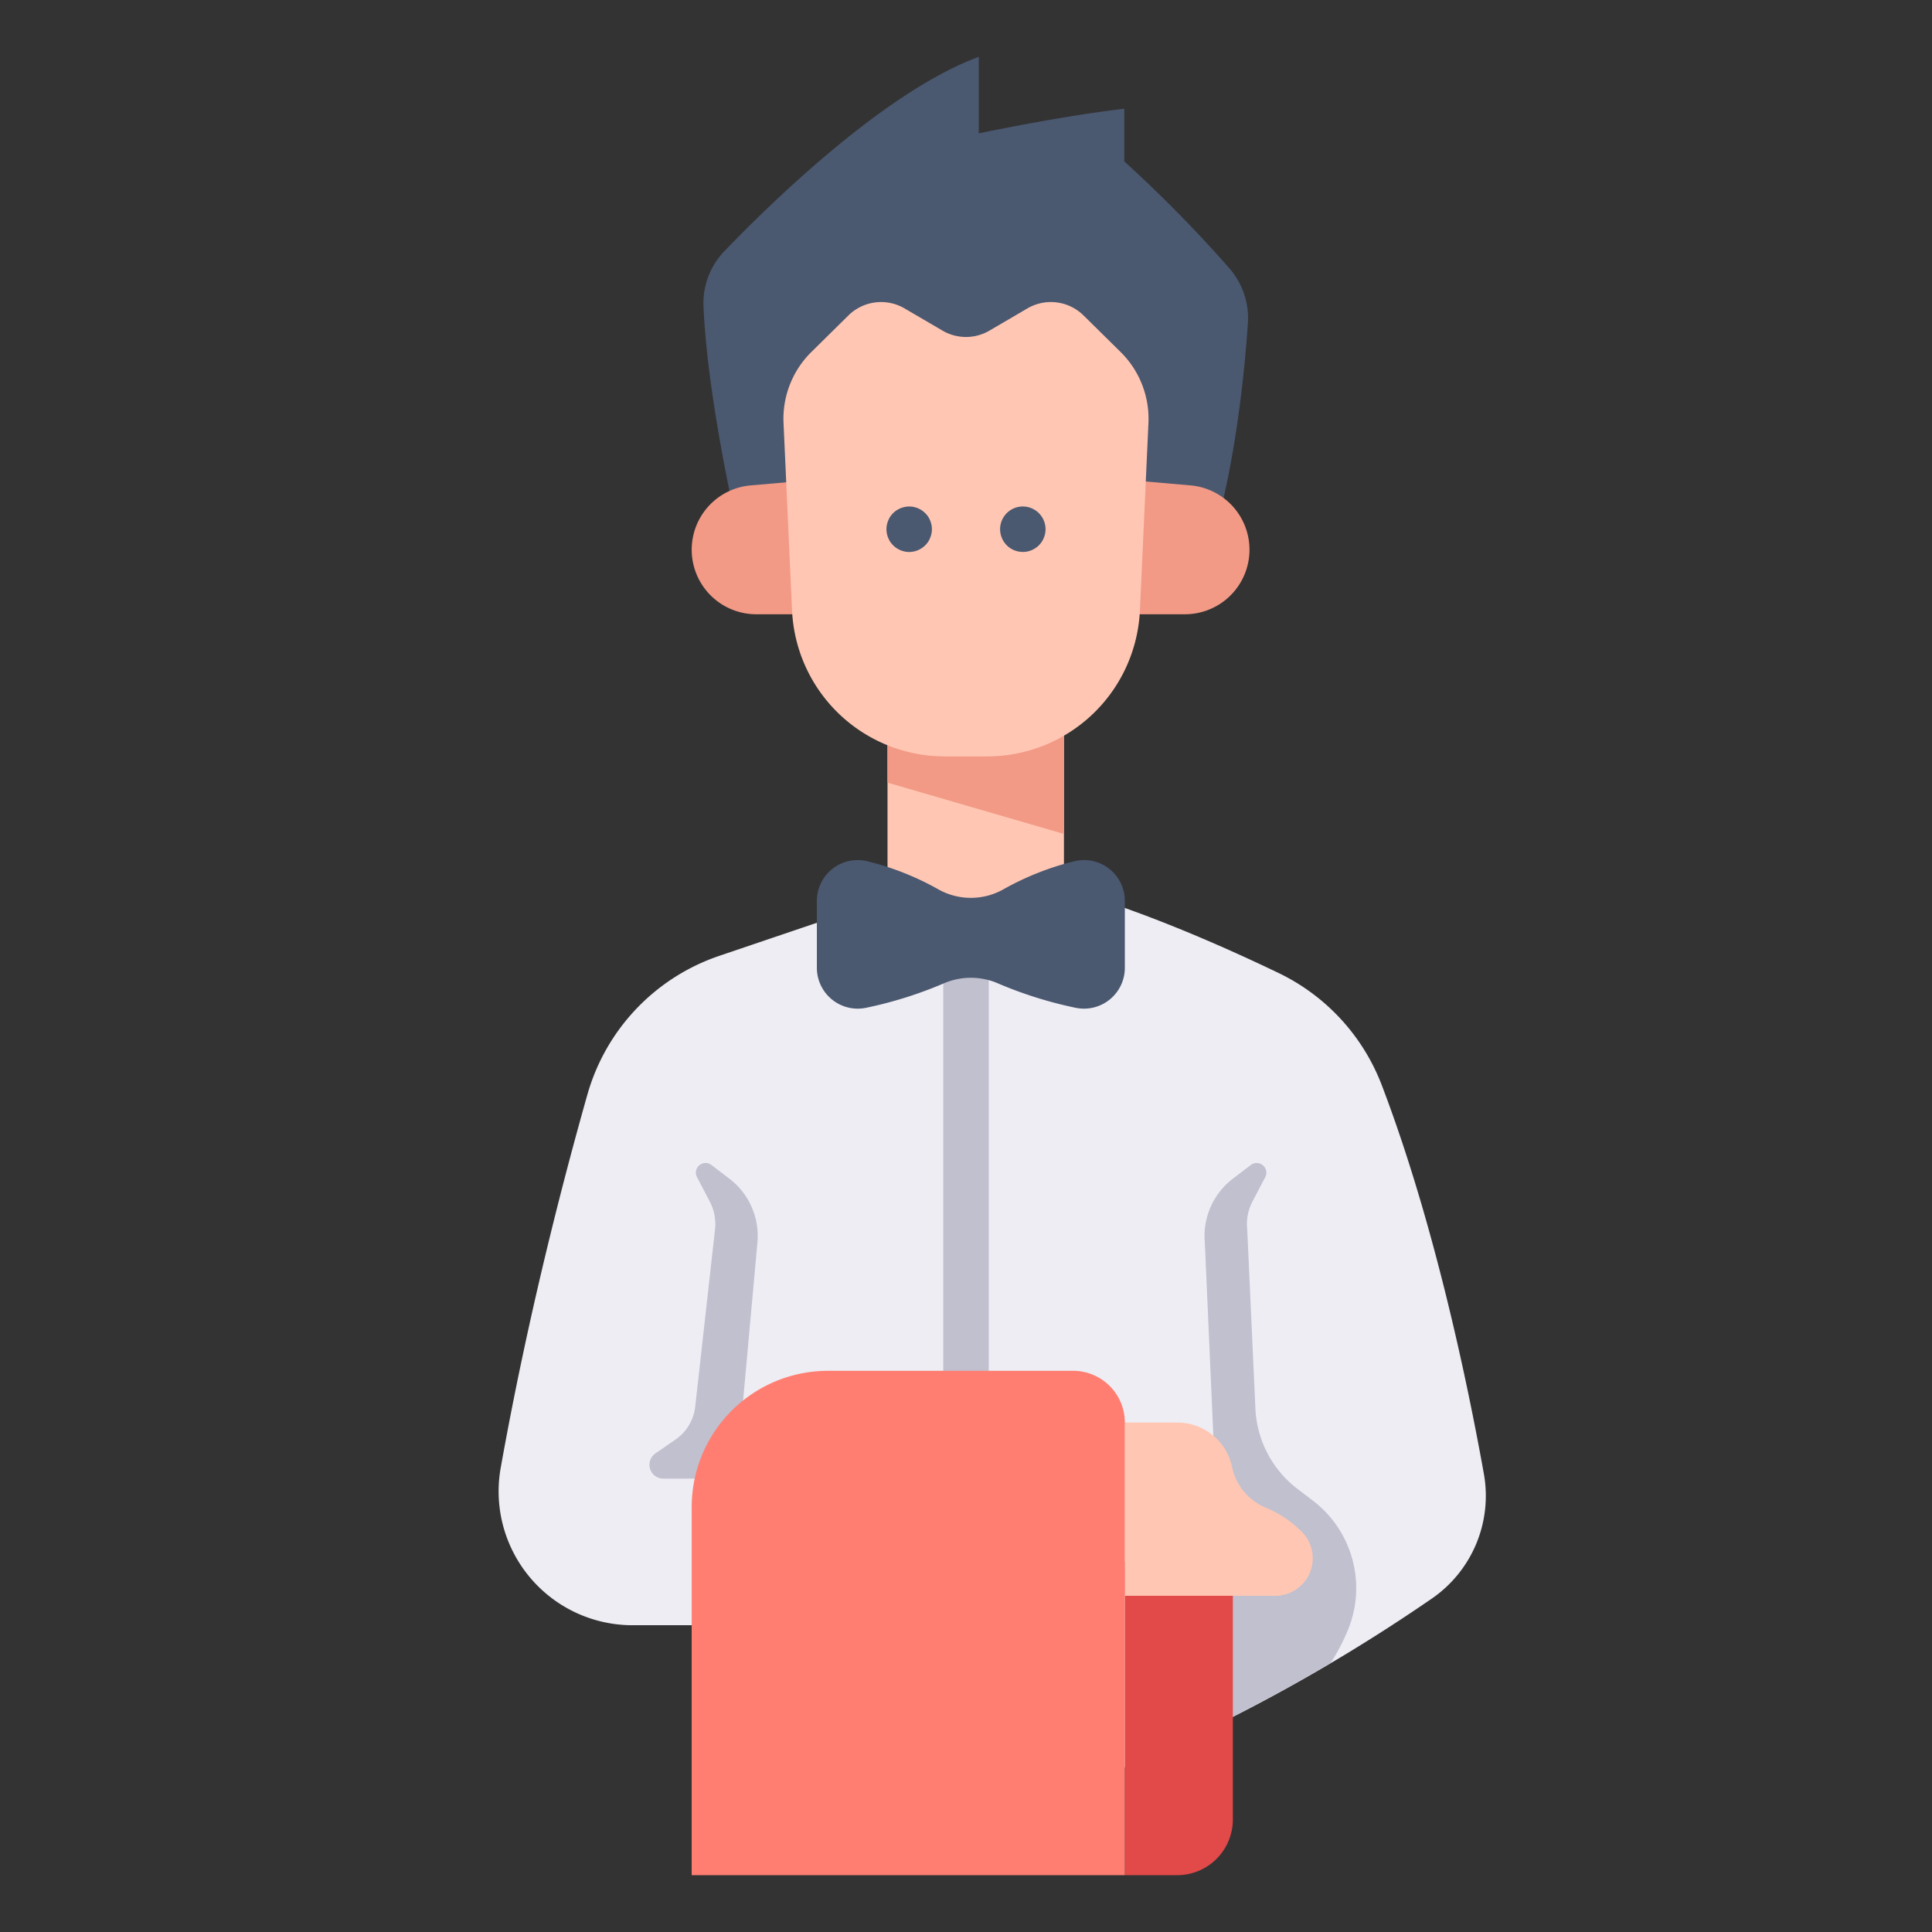 <svg xmlns="http://www.w3.org/2000/svg" version="1.1" xmlns:xlink="http://www.w3.org/1999/xlink" xmlns:svgjs="http://svgjs.com/svgjs" width="512" height="512" x="0" y="0" viewBox="0 0 340 340" style="enable-background:new 0 0 512 512" xml:space="preserve" class=""><rect x="0" y="0" width="340" height="340" fill="#333333" stroke="none"/><g><path fill="#eeedf4" d="m170 153.5-43.408 14.71a36.19 36.19 0 0 0-23.212 24.39c-4.38 15.449-10.531 39.21-15.264 65.712a23.558 23.558 0 0 0 23.189 27.7h78.242v28.417a306.593 306.593 0 0 0 62.466-33.129 21.954 21.954 0 0 0 9.119-21.952c-2.928-16.319-8.8-44.4-17.972-68.4a36.267 36.267 0 0 0-18.2-19.741c-14.701-7.06-39.138-17.535-54.96-17.707z" data-original="#eeedf4"></path><path fill="#c0c0ce" d="m230.994 264.049-2.648-2.017a18.881 18.881 0 0 1-7.418-14.158l-1.437-31.506a8.57 8.57 0 0 1 .928-4.934l2.243-4.276a1.7 1.7 0 0 0-2.534-2.14l-3.16 2.409a12.671 12.671 0 0 0-4.935 11.217l1.838 41.852-1.89 1.785-14.028 29.812s4.6 10.2 12.745 13.141c1.608-.778 3.29-1.61 5.028-2.488l.137-.07q1.6-.812 3.272-1.679c.331-.172.67-.353 1-.528q1.22-.639 2.465-1.306c.219-.116.427-.224.647-.342a324.712 324.712 0 0 0 10.917-6.146 36.512 36.512 0 0 0 3.093-5.933 19.354 19.354 0 0 0-6.263-22.693z" data-original="#c0c0ce"></path><path fill="#ffc7b3" d="m171.713 127.555-15.525-2.162v37.683h31.05v-37.683z" data-original="#ffc7b3"></path><path fill="#e24949" d="M216.962 274.8v45.4a9.8 9.8 0 0 1-9.8 9.8h-9.213v-55.2z" data-original="#e24949"></path><path fill="#ffc7b3" d="M197.953 250.342h9.247a9.83 9.83 0 0 1 9.629 7.854 9.933 9.933 0 0 0 5.933 7.131 19.7 19.7 0 0 1 6.363 4.271 6.6 6.6 0 0 1-4.71 11.232h-26.462z" data-original="#ffc7b3"></path><path fill="#f29a86" d="M187.238 146.764v-21.371l-15.525 2.162-15.525-2.162v12.34z" data-original="#f29a86"></path><path fill="#c0c0ce" d="M170 255.241a4 4 0 0 1-4-4V172.1a4 4 0 0 1 8 0v79.137a4 4 0 0 1-4 4.004z" data-original="#c0c0ce"></path><path fill="#4a5870" d="M130.551 96.358S124.572 71.7 123.8 53.916a13.22 13.22 0 0 1 3.7-9.738c8.177-8.5 28.227-28.092 44.751-34.178v13.463s14.766-3.089 25.607-4.325v9.267a233.293 233.293 0 0 1 18.554 18.88 13.328 13.328 0 0 1 3.2 9.559c-.527 7.8-1.965 22.941-5.659 36.291z" data-original="#4a5870"></path><path fill="#f29a86" d="m141.288 84.621-9.185.8A11.361 11.361 0 0 0 121.865 98.5a11.36 11.36 0 0 0 11.222 9.6h10.672zM200.328 84.621l9.185.8A11.361 11.361 0 0 1 219.751 98.5a11.36 11.36 0 0 1-11.222 9.6h-10.672z" data-original="#f29a86"></path><path fill="#ffc7b3" d="m180.8 54.279-6.667 3.9a8.183 8.183 0 0 1-8.274 0l-6.667-3.9a8.187 8.187 0 0 0-9.886 1.236l-6.524 6.436a16.5 16.5 0 0 0-4.894 12.492l1.5 32.971a26.921 26.921 0 0 0 26.893 25.7h7.432a26.921 26.921 0 0 0 26.893-25.7l1.5-32.971a16.5 16.5 0 0 0-4.894-12.492l-6.524-6.436a8.187 8.187 0 0 0-9.888-1.236z" data-original="#ffc7b3"></path><g fill="#4a5870"><path d="M180 97.13a3.987 3.987 0 0 1-2.83-1.17 4.279 4.279 0 0 1-.5-.61 3.75 3.75 0 0 1-.36-.69 3.956 3.956 0 0 1-.23-.74 4.234 4.234 0 0 1-.08-.79 4 4 0 0 1 4.78-3.92 3.832 3.832 0 0 1 .75.23 4.579 4.579 0 0 1 .69.37 3.605 3.605 0 0 1 .61.5 4.023 4.023 0 0 1 1.17 2.82 4.234 4.234 0 0 1-.08.79 3.956 3.956 0 0 1-.23.74 3.75 3.75 0 0 1-.36.69 4.279 4.279 0 0 1-.5.61 4.161 4.161 0 0 1-.61.5 4.579 4.579 0 0 1-.69.37 4.659 4.659 0 0 1-.75.23 4.114 4.114 0 0 1-.78.07zM160 97.14a4.031 4.031 0 0 1-2.83-1.18 4.82 4.82 0 0 1-.5-.6 4.2 4.2 0 0 1-.36-.7 3.956 3.956 0 0 1-.23-.74 3.891 3.891 0 0 1 0-1.57 4.3 4.3 0 0 1 .23-.75 4.524 4.524 0 0 1 .36-.69 4.82 4.82 0 0 1 .5-.6 4.043 4.043 0 0 1 3.61-1.1 4.659 4.659 0 0 1 .75.23 4.579 4.579 0 0 1 .69.37 4.161 4.161 0 0 1 .61.5 4.82 4.82 0 0 1 .5.6 4.524 4.524 0 0 1 .36.69 4.3 4.3 0 0 1 .23.75 3.891 3.891 0 0 1 0 1.57 3.956 3.956 0 0 1-.23.74 4.2 4.2 0 0 1-.36.7 4.82 4.82 0 0 1-.5.6 4.161 4.161 0 0 1-.61.5 4.579 4.579 0 0 1-.69.37 3.832 3.832 0 0 1-.75.23 4.129 4.129 0 0 1-.78.08zM189.088 151.557a49.558 49.558 0 0 0-12.483 4.936 11.674 11.674 0 0 1-11.5 0 49.558 49.558 0 0 0-12.483-4.936 7.183 7.183 0 0 0-8.866 7.005v11.746a7.192 7.192 0 0 0 8.718 7.034 71.962 71.962 0 0 0 13.5-4.236 12.016 12.016 0 0 1 9.761 0 71.976 71.976 0 0 0 13.5 4.236 7.192 7.192 0 0 0 8.718-7.034v-11.746a7.182 7.182 0 0 0-8.865-7.005z" fill="#4a5870" data-original="#4a5870"></path></g><path fill="#c0c0ce" d="m125.2 205.018 3.159 2.409a12.668 12.668 0 0 1 4.935 11.217l-3.767 41.565h-12.8a2.433 2.433 0 0 1-1.38-4.437l3.537-2.436a8.125 8.125 0 0 0 3.464-5.786l3.485-31.182a8.57 8.57 0 0 0-.928-4.934l-2.243-4.276a1.7 1.7 0 0 1 2.538-2.14z" data-original="#c0c0ce"></path><path fill="#ff7e71" d="M188.852 241.241h-43.14a23.986 23.986 0 0 0-23.986 23.986V330h76.227v-79.658a9.1 9.1 0 0 0-9.101-9.101z" data-original="#ff7e71"></path></g></svg>